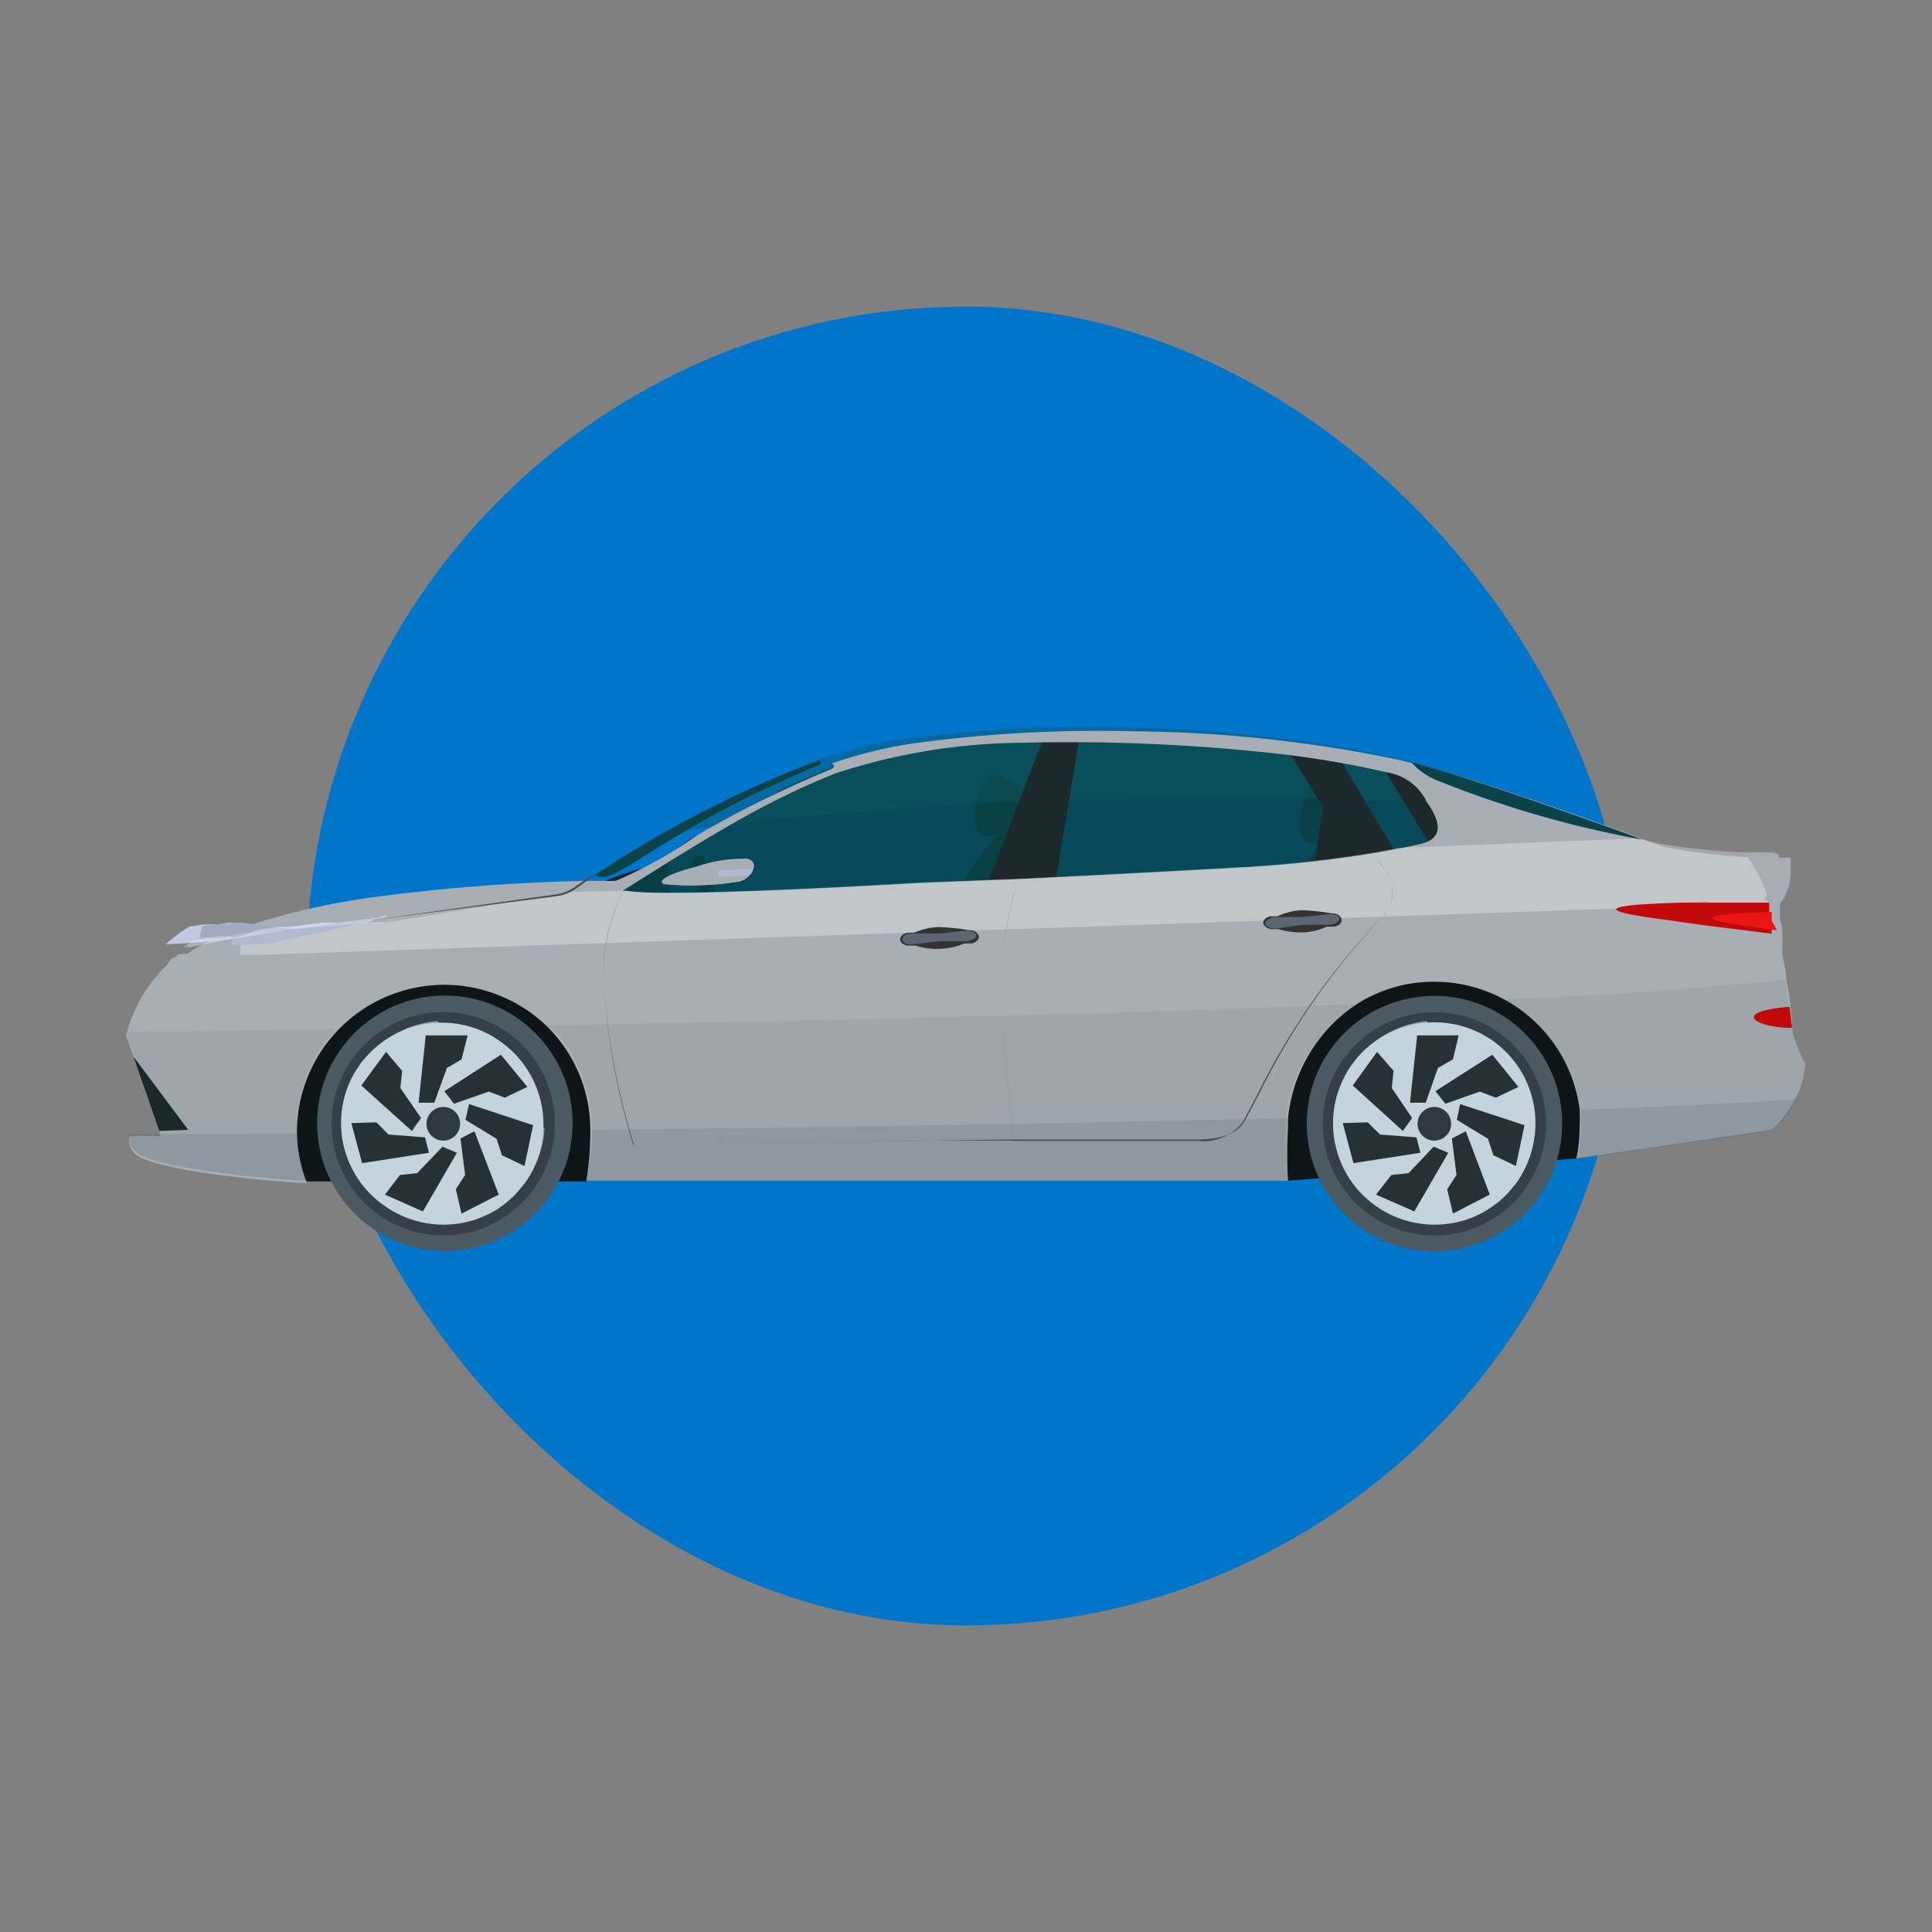 <svg xmlns="http://www.w3.org/2000/svg" viewBox="0 0 54 54"><rect x="0" y="0" width="54" height="54" fill="#808080" stroke="none"/><defs><style>.cls-1{isolation:isolate;}.cls-2{fill:#0075c9;}.cls-3{fill:#0b2728;}.cls-4{fill:#0e2f30;}.cls-5{fill:#0a2024;}.cls-10,.cls-6{fill:#094349;}.cls-6{opacity:0.87;}.cls-7{fill:#0d1517;}.cls-8{fill:#0c5961;opacity:0.4;}.cls-14,.cls-22,.cls-29,.cls-30,.cls-8{mix-blend-mode:screen;}.cls-9{fill:#1c292b;}.cls-11{fill:#a8afb4;}.cls-12,.cls-13,.cls-24{fill:#5b6670;}.cls-12,.cls-13{mix-blend-mode:multiply;}.cls-12{opacity:0.12;}.cls-13{opacity:0.21;}.cls-14{fill:#fff;opacity:0.3;}.cls-15{fill:#4d4d4d;}.cls-16{fill:#c1cae0;}.cls-17{fill:#a3aabd;}.cls-18{fill:#b3bacf;}.cls-19{fill:#e4ebf9;opacity:0.45;}.cls-20{fill:#c20909;}.cls-21{fill:#eb1515;}.cls-22{opacity:0.28;}.cls-23{fill:#333;}.cls-25{fill:#cedee6;}.cls-26{fill:#4b5961;}.cls-27{fill:#353f45;}.cls-28,.cls-29,.cls-30{fill:#c5d4db;}.cls-29{opacity:0.65;}.cls-30{opacity:0.76;}.cls-31{fill:#273033;}.cls-32{fill:#2f393d;}</style></defs><g class="cls-1"><g id="Layer_1" data-name="Layer 1"><rect class="cls-2" x="8.57" y="8.57" width="36.86" height="36.86" rx="18.43"/><path class="cls-3" d="M19.36,26.76A11.66,11.66,0,0,0,16,28.23c-.62.13-.11-2.86-.15-3v0a5.74,5.74,0,0,1,2.84-1.07A5.24,5.24,0,0,0,19.36,26.76Z"/><path class="cls-3" d="M20.61,26.83a.21.21,0,0,1-.14.23h0a.19.19,0,0,1-.24-.11l-.88-2.8a.2.2,0,0,1,.14-.23h0a.19.19,0,0,1,.24.11Z"/><path class="cls-3" d="M20.3,26s-.13.12-.31.18h0c-.18.05-.34.07-.35,0l-.37-1.17s.13-.12.31-.18h0c.18-.05.34-.07.35,0Z"/><polygon class="cls-3" points="17.89 25.49 19.49 25.08 19.82 26.03 18.1 26.74 17.89 25.49"/><path class="cls-4" d="M29.17,24c-.06.09-.12.18-.17.27a17.56,17.56,0,0,0-1.8,6c0,.1,0,.2,0,.3s0,.21,0,.29,0,.17,0,.17h-.16l-4.89.34-.14-1.11a2.44,2.44,0,0,1-.49-.42c-.39-.47-.23-.87,0-1,.54-.22,1.6-.41,3.73.26l.4.14s.06-.35.14-.77A13.36,13.36,0,0,1,26,27.08l0-.13,0-.08a16.85,16.85,0,0,1,.9-2.16,3.44,3.44,0,0,1,.22-.38,4.61,4.61,0,0,1,.43-.63,1.83,1.83,0,0,1,.36-.34l-.18,0c-.75.16-.43-1-.43-1,.12-.56.32-.7.32-.7.19-.15.8.29.8.29.93.53.39,1.13.26,1.27l-.18,0C29,23.4,29.17,24,29.17,24Z"/><path class="cls-5" d="M27.2,30.3c0,.1,0,.2,0,.3s0,.2,0,.29,0,.12,0,.17,0,.17,0,.17h-.31l-4.72.17-.14-1.11Z"/><path class="cls-4" d="M38.26,24.26l-.18.26a17.62,17.62,0,0,0-1.8,6c0,.1,0,.21,0,.31s0,.21,0,.28a1.23,1.23,0,0,0,0,.18H36l-4.89.33L31,30.53a2.2,2.2,0,0,1-.5-.42c-.38-.46-.23-.86,0-1,.54-.23,1.61-.42,3.74.26l.4.13s.06-.34.14-.76.23-1.19.32-1.46c0,0,0-.09,0-.13l0-.09a16.63,16.63,0,0,1,.9-2.16l.21-.38a5.35,5.35,0,0,1,.44-.63,2.19,2.19,0,0,1,.36-.34l-.19,0c-.75.16-.43-1-.43-1,.12-.57.32-.71.32-.71.2-.14.81.3.81.3.92.53.39,1.13.25,1.26l-.17.05C38.08,23.64,38.26,24.26,38.26,24.26Z"/><path class="cls-5" d="M36.28,30.53c0,.1,0,.21,0,.31s0,.2,0,.28a1.41,1.41,0,0,0,0,.18,1,1,0,0,0,0,.17h-.32l-4.72.16L31,30.53Z"/><polygon class="cls-6" points="17.08 25.08 21.06 25.08 26.78 24.84 33.39 24.51 39.23 24.03 40.47 23.64 40.47 22.82 39.86 22.05 39.33 21.58 38 21.23 34.5 20.72 30.39 20.56 26.54 20.72 23.95 21.14 22.1 21.94 19.27 23.46 17.08 25.08"/><path class="cls-7" d="M35.35,32.41,36,33l8.06-.62.47-.64v-1l-.25-.93-.54-1-.53-.8-1-.52-.89-.4-1-.12h-1.1l-.89.21-.85.51-.78.6-.52.94-.44.78s-.18.77-.18.86S35.35,32.41,35.35,32.41Z"/><polygon class="cls-7" points="8.01 32.5 8.58 33.02 16.39 33.02 16.79 32.61 16.93 31.55 16.81 30.88 16.61 29.91 16.21 29.2 15.76 28.57 15.01 27.72 14.05 27.25 12.72 26.99 11.56 26.99 10.47 27.32 9.45 28.01 8.53 28.93 8.06 30.07 7.84 31.42 8.01 32.5"/><path class="cls-8" d="M43.33,22.54l-3.43-.12a122.86,122.86,0,0,0-19.39.6l-1.35.2a31.13,31.13,0,0,1,3.74-1.84s.13-.08,0-.15a12.33,12.33,0,0,1,2.49-.59,36.77,36.77,0,0,1,5.92-.31,37.76,37.76,0,0,1,7.4.79l.74.18C40.54,21.59,42,22.09,43.33,22.54Z"/><polygon class="cls-9" points="29.19 20.56 27.57 24.77 29.5 24.66 30.18 20.56 29.19 20.56"/><polygon class="cls-9" points="35.97 20.92 36.98 22.56 36.73 24.22 39.09 23.97 37.38 21.09 35.97 20.92"/><polygon class="cls-9" points="38.56 21.3 40.16 23.92 40.47 23.64 40.56 22.94 39.56 21.67 38.56 21.3"/><path class="cls-10" d="M22.9,21.38c-3.82,1.57-5.48,3.1-6,3.13h-.12a.58.58,0,0,1-.16-.05,31.25,31.25,0,0,1,6.28-3.22h0C23,21.3,22.9,21.38,22.9,21.38Z"/><path class="cls-11" d="M50.1,28.88s0-.64-.17-1.5c0-.22-.07-.45-.11-.69,0-.08,0-.17,0-.25a1,1,0,0,0,0-.17l0-.15v0a.83.83,0,0,1,0-.15,2,2,0,0,0-.07-.26s0-.07,0-.11l0-.14v0h0l0-.07,0-.07v0l0-.05v0h0a1.48,1.48,0,0,0,.3-.92,2.18,2.18,0,0,0,0-.25l0-.13h-.54l-.39,0a17,17,0,0,1-2.65-.31l-.21-.08h0c-.43-.16-1.42-.53-2.57-.93s-2.79-.95-3.89-1.24l-.74-.18a37.76,37.76,0,0,0-7.4-.79,38,38,0,0,0-5.92.31,12.33,12.33,0,0,0-2.49.59c.14.07,0,.15,0,.15a31.13,31.13,0,0,0-3.74,1.84,12.31,12.31,0,0,1-2.3,1.29h-.12a.42.42,0,0,1-.13,0l0,0H16.4a52.93,52.93,0,0,0-5.68.42,20.5,20.5,0,0,0-4.09.93,7.15,7.15,0,0,0-.74.31l-.25.13h0l-.13.07,0,0-.13.08-.15.1,0,0L5,26.67l0,0h0l-.12.1-.06,0,0,0h0L4.64,27l-.11.1-.31.37a4.08,4.08,0,0,0-.49.87,3.79,3.79,0,0,0-.2.57l0,.05.22.62.72,2.09,0,.09a8,8,0,0,0-.85,0h0a.53.53,0,0,0,.27.57s.64.45,4.44.73h.24a4,4,0,0,1-.27-1.34s0-.09,0-.14a4.12,4.12,0,0,1,7-2.88,4.07,4.07,0,0,1,1.2,2.88v.06A8.45,8.45,0,0,1,16.39,33H36A12,12,0,0,1,36,31.54c0-.09,0-.18,0-.27a4.34,4.34,0,0,1,1.93-3.21,4,4,0,0,1,2.16-.62A4.09,4.09,0,0,1,44.15,31a4.53,4.53,0,0,1,0,.52,4,4,0,0,1-.09.86c.85-.13,4.44-.64,5.48-.81a3.22,3.22,0,0,0,.64-.86,2.29,2.29,0,0,0,.28-1S50.41,29.75,50.1,28.88ZM20.51,23a23.19,23.19,0,0,1,2.8-1.37,17.11,17.11,0,0,1,5.3-.87,52.73,52.73,0,0,1,6.67.26,28,28,0,0,1,3.59.59,1.46,1.46,0,0,1,1,.79h0c.17.26.71,1-.2,1.2l-.53.11-.64.12h0a34.94,34.94,0,0,1-3.5.4s-3.52.2-6.49.34h0l-2.83.11s-7.06.43-8.15.22H17.4l.49-.31C18.45,24.24,19.43,23.62,20.51,23Z"/><path class="cls-12" d="M9.39,28.76A4.11,4.11,0,0,0,8.3,31.54,4.06,4.06,0,0,0,8.58,33H8.34c-3.8-.28-4.44-.73-4.44-.73-.39-.28-.27-.58-.27-.58a8,8,0,0,1,.85,0l0-.09-.72-2.09-.22-.62,0-.05Z"/><path class="cls-12" d="M15.35,28.66c8.06-.15,17.17-.36,22.57-.6a4.38,4.38,0,0,0-2,3.48A12,12,0,0,0,36,33H16.39a8,8,0,0,0,.16-1.48A4.07,4.07,0,0,0,15.35,28.66Z"/><path class="cls-12" d="M50.49,29.73a3,3,0,0,1-.92,1.86c-1,.17-4.63.68-5.48.81a4,4,0,0,0,.09-.86A4.11,4.11,0,0,0,42,27.93c1.76-.06,4.49-.2,7.9-.55.13.86.17,1.5.17,1.5C50.41,29.75,50.49,29.73,50.49,29.73Z"/><path class="cls-13" d="M8.31,31.68A4,4,0,0,0,8.58,33H8.34c-3.8-.28-4.44-.73-4.44-.73a.53.53,0,0,1-.27-.57Z"/><path class="cls-14" d="M49.47,25.25v0l-42,1.43-.75,0,0-.47v-.17l.14,0L7.17,26l.56-.09.24,0,.13,0,.38-.05.58-.07.14,0,.27,0,.13,0h.07l.24,0,.35,0c.52-.05.57,0,.51,0h0L15.53,25a1.05,1.05,0,0,0,.24-.06l1.65-.05h.06c1.09.21,8.15-.22,8.15-.22l2.83-.11h0c3-.14,6.49-.34,6.49-.34a34.94,34.94,0,0,0,3.5-.4h0l.64-.12,6.73-.27h0l.21.08a17,17,0,0,0,2.65.31l.39,0h.54l0,.13a2.18,2.18,0,0,1,0,.25,1.48,1.48,0,0,1-.3.92h0v0Z"/><path class="cls-13" d="M36,33H16.39a8.45,8.45,0,0,0,.16-1.42c6.34-.07,13.22-.18,19.44-.33a2.45,2.45,0,0,0,0,.27A12,12,0,0,0,36,33Z"/><path class="cls-15" d="M16.61,24.48l-.26.18-.24.17a1.21,1.21,0,0,1-.57.22l-5,.65-.54.07v0l.74-.1L15.53,25a1.21,1.21,0,0,0,.55-.22l.19-.13.29-.2h0Z"/><path class="cls-13" d="M50.21,30.73a3.22,3.22,0,0,1-.64.86c-1,.17-4.63.68-5.48.81a4,4,0,0,0,.09-.86,4.53,4.53,0,0,0,0-.52C46.43,30.93,48.49,30.84,50.21,30.73Z"/><path class="cls-10" d="M39.44,21.3c2.08.56,5.59,1.84,6.48,2.17a29.16,29.16,0,0,1-5.63-1.61A2,2,0,0,1,39.44,21.3Z"/><polygon class="cls-9" points="5.26 31.58 4.45 31.61 3.73 29.53 5.26 31.58"/><path class="cls-15" d="M38.7,25.56a19.9,19.9,0,0,0-3.5,5l-.38.72c-.28.53-.92.55-1.31.57h-.08l-2.82,0h-1.4l-1.11,0-10.4.15h0a19.42,19.42,0,0,1-.83-4.63,5.16,5.16,0,0,1,.58-2.52h0a5,5,0,0,0-.58,2.52A19.44,19.44,0,0,0,17.72,32l8.13-.12,2.25,0h.25a32.41,32.41,0,0,1-.32-5.2,10.32,10.32,0,0,1,.43-2.08h0a9.54,9.54,0,0,0-.43,2.09,32.11,32.11,0,0,0,.32,5.2l2.22,0,2.82,0h.08a1.39,1.39,0,0,0,1.28-.55l.38-.72a19.74,19.74,0,0,1,3.51-5,1,1,0,0,0,.17-1.16l-.17-.26-.19-.26h0l.17.24.19.27A1.05,1.05,0,0,1,38.7,25.56Z"/><path class="cls-16" d="M10.77,25.62h0l-.11.05-.08,0c-.23.07-.53.14-.86.21L9.28,26,9.1,26H9l-.06,0H8.83l-.1,0H8.48l-.06,0-.12,0-.06,0H8.1l-.16,0H7.77l-.06,0H7.58c.23.1-.09.14-.09.14H7.42c-1.29.15-1.49.16-1.49.16q-.81.08-1.29.09l.07-.07,0,0,.18-.14,0,0,.14-.11,0,0,.15-.1.13-.08,0,0,0,0,.08,0h0l.27-.05.15,0,.14,0,.14,0,.3-.05.14,0L7.17,26l.56-.09.24,0,.13,0,.38-.05.58-.07.14,0,.27,0,.13,0h.07l.24,0,.35,0C10.78,25.55,10.83,25.58,10.77,25.62Z"/><path class="cls-17" d="M8.9,26.08H8.83l-.1,0H8.48l-.06,0-.12,0-.06,0H8.1l-.16,0H7.77l-.06,0H7.58l-2,.14a1,1,0,0,1,.09-.34l1-.09h.12Z"/><path class="cls-18" d="M9.78,25.89l-.07,0L9,26.05c-.52.11-1,.21-1.34.31l-1.19.06,0-.3,3.4-.29S9.78,25.89,9.78,25.89Z"/><path class="cls-19" d="M10.77,25.62c-.89.11-1.69.22-2.42.33l-.12,0h0c-.57.09-1.1.19-1.57.28H6.6l-.12,0-1.15.24h0l-.2,0,0,0,.15-.1.13-.08,0,0,0,0,.08,0h0l.27-.05.15,0,.14,0,.14,0,.3-.05.14,0L7.17,26l.56-.09.24,0,.13,0,.38-.05.58-.07.14,0,.27,0,.13,0h.07l.24,0,.35,0C10.78,25.55,10.83,25.58,10.77,25.62Z"/><path class="cls-11" d="M21.05,24.28a.36.36,0,0,1-.1.18.52.52,0,0,1-.31.18,8.19,8.19,0,0,1-2.09.07s0,0,0,0c-.23-.12.33-.34.92-.49A4.07,4.07,0,0,1,20.8,24a.27.27,0,0,1,.23.08A.18.18,0,0,1,21.05,24.28Z"/><path class="cls-11" d="M21.05,24.28a.36.36,0,0,1-.1.18.52.52,0,0,1-.31.18,8.19,8.19,0,0,1-2.09.07s0,0,0,0a15.84,15.84,0,0,1,2.5-.58A.18.18,0,0,1,21.05,24.28Z"/><path class="cls-18" d="M21.05,24.28a.36.36,0,0,1-.1.18l-.87.05v-.18Z"/><path class="cls-20" d="M49.7,26.12l-2.07-.26-.71-.1-.64-.09c-2.07-.28-.89-.4.73-.44l.75,0h1.69l0,.05,0,.09,0,.07h0v0l0,.14s0,.07,0,.11a2,2,0,0,1,.07.26.83.83,0,0,0,0,.15Z"/><path class="cls-21" d="M49.66,26l-.81-.11c-1.86-.26-.78-.36.67-.4l0,.14s0,.07,0,.11A2,2,0,0,1,49.66,26Z"/><g class="cls-22"><path class="cls-20" d="M47.76,25.21a4.61,4.61,0,0,0-.13.65l-.71-.1a2.66,2.66,0,0,1,.09-.53Z"/></g><path class="cls-23" d="M27.09,26a6.62,6.62,0,0,0-.86-.09,1.94,1.94,0,0,0-.68.16H25.4c-.14,0-.25.11-.24.2s.13.17.27.16h.17a1.81,1.81,0,0,0,.68.09,1.89,1.89,0,0,0,.67-.15h.17c.14,0,.24-.1.24-.19A.25.25,0,0,0,27.09,26Z"/><path class="cls-24" d="M25.23,26.26c0,.09.11.15.25.14s.59-.08.79-.09.79,0,.79,0,.24-.07.23-.16h0c0-.08-.12-.14-.25-.14s-.59.07-.79.08h-.8c-.13,0-.23.08-.22.16Z"/><path class="cls-23" d="M37.23,25.53a6.41,6.41,0,0,0-.85-.09,1.88,1.88,0,0,0-.68.17h-.15c-.14,0-.25.1-.24.19s.13.17.27.17h.16a2.1,2.1,0,0,0,.69.09,1.78,1.78,0,0,0,.66-.16h.17c.14,0,.25-.1.24-.19S37.38,25.52,37.23,25.53Z"/><path class="cls-24" d="M35.37,25.81c0,.08.12.14.25.14s.6-.09.8-.1.79,0,.79,0,.24-.08.23-.16h0c0-.09-.12-.15-.25-.14l-.79.08c-.2,0-.8,0-.8,0s-.23.08-.23.16Z"/><path class="cls-11" d="M49.75,24.26a1.48,1.48,0,0,1-.3.92,4.44,4.44,0,0,0-.67-1.32l.39,0h.54l0,.13A2.18,2.18,0,0,1,49.75,24.26Z"/><path class="cls-20" d="M50.09,28.73c-.62,0-1.07-.16-1.07-.3s.43-.25,1-.29Z"/><path class="cls-25" d="M11.8,34.19a2.88,2.88,0,0,0,.59.06,2.67,2.67,0,0,0,.8-.12,2.92,2.92,0,0,0,.76-.35,2.63,2.63,0,0,0,.54-.46A2.83,2.83,0,0,0,15.17,32a2.91,2.91,0,0,0,.05-.4,2.83,2.83,0,0,0-2.24-3,2.62,2.62,0,0,0-.78-.06,2.83,2.83,0,0,0-1.73.74,2.62,2.62,0,0,0-.46.53,2.78,2.78,0,0,0-.35.76l-.06.22A2.85,2.85,0,0,0,11.8,34.19ZM9.65,30.83c0-.07,0-.13,0-.2a2.92,2.92,0,0,1,.35-.76,2.62,2.62,0,0,1,.46-.53,2.77,2.77,0,0,1,1.74-.73,2.61,2.61,0,0,1,.73.06,2.79,2.79,0,0,1,2.21,2.89,2.1,2.1,0,0,1,0,.43,2.84,2.84,0,0,1-.67,1.3,2.63,2.63,0,0,1-.54.46,2.92,2.92,0,0,1-.76.35,2.87,2.87,0,0,1-.77.11,3,3,0,0,1-.59-.06A2.8,2.8,0,0,1,9.65,30.83Z"/><circle class="cls-26" cx="12.39" cy="31.41" r="3.57" transform="matrix(1, -0.01, 0.01, 1, -0.27, 0.11)"/><circle class="cls-27" cx="12.39" cy="31.41" r="3.12" transform="translate(-0.33 0.13) rotate(-0.6)"/><path class="cls-28" d="M10.73,33.69a2.85,2.85,0,0,0,2.45.43,3.26,3.26,0,0,0,.76-.35,2.87,2.87,0,0,0,.53-.46l.2-.24A2.84,2.84,0,0,0,14,29.12a2.78,2.78,0,0,0-1.82-.53,2.81,2.81,0,0,0-1.73.73,3.22,3.22,0,0,0-.39.43l-.07.11a2.49,2.49,0,0,0-.35.76A2.81,2.81,0,0,0,10.73,33.69Z"/><path class="cls-29" d="M10.49,29.32v0l4,3.95v0l.2-.24a2.81,2.81,0,0,0,.53-1.49l-3-3A2.81,2.81,0,0,0,10.49,29.32Z"/><path class="cls-30" d="M9.68,30.62l3.5,3.5a3.26,3.26,0,0,0,.76-.35L10,29.86A2.49,2.49,0,0,0,9.68,30.62Z"/><polygon class="cls-31" points="11.9 28.94 13.07 28.94 12.9 29.61 12.49 29.85 12.14 30.82 11.7 30.82 11.9 28.94"/><polygon class="cls-31" points="14 29.48 14.74 30.38 14.11 30.68 13.66 30.51 12.69 30.85 12.42 30.5 14 29.48"/><polygon class="cls-31" points="14.9 31.45 14.66 32.59 14.03 32.29 13.88 31.83 13.01 31.3 13.11 30.86 14.9 31.45"/><polygon class="cls-31" points="13.94 33.39 12.9 33.92 12.74 33.24 13 32.84 12.87 31.82 13.26 31.62 13.94 33.39"/><polygon class="cls-31" points="11.82 33.86 10.76 33.39 11.18 32.84 11.66 32.79 12.37 32.05 12.77 32.22 11.82 33.86"/><polygon class="cls-31" points="10.12 32.51 9.82 31.39 10.52 31.37 10.86 31.71 11.88 31.79 11.99 32.22 10.12 32.51"/><polygon class="cls-31" points="10.1 30.34 10.79 29.4 11.24 29.93 11.19 30.41 11.77 31.25 11.51 31.61 10.1 30.34"/><circle class="cls-32" cx="12.39" cy="31.41" r="0.47"/><path class="cls-25" d="M39.5,34.19a3,3,0,0,0,.59.06,2.74,2.74,0,0,0,.81-.12,2.92,2.92,0,0,0,.76-.35,2.87,2.87,0,0,0,.53-.46A2.83,2.83,0,0,0,42.87,32a3,3,0,0,0,.06-.4,2.85,2.85,0,0,0-2.25-3,2.57,2.57,0,0,0-.78-.06,2.8,2.8,0,0,0-1.72.74,2.34,2.34,0,0,0-.46.53,2.78,2.78,0,0,0-.35.76l-.06.22A2.86,2.86,0,0,0,39.5,34.19Zm-2.15-3.36,0-.2a2.92,2.92,0,0,1,.35-.76,2.34,2.34,0,0,1,.46-.53,2.76,2.76,0,0,1,1.73-.73,2.68,2.68,0,0,1,.74.06,2.81,2.81,0,0,1,2.21,2.89,3.18,3.18,0,0,1-.06.43,2.66,2.66,0,0,1-.67,1.3,2.87,2.87,0,0,1-.53.46,3.08,3.08,0,0,1-.76.35,2.88,2.88,0,0,1-.78.11,2.93,2.93,0,0,1-.58-.06A2.8,2.8,0,0,1,37.35,30.83Z"/><circle class="cls-26" cx="40.09" cy="31.41" r="3.57" transform="translate(-0.28 0.36) rotate(-0.52)"/><circle class="cls-27" cx="40.09" cy="31.41" r="3.12" transform="translate(-0.33 0.43) rotate(-0.61)"/><path class="cls-28" d="M38.43,33.69a2.85,2.85,0,0,0,2.45.43,2.92,2.92,0,0,0,.76-.35,2.63,2.63,0,0,0,.54-.46l.2-.24a2.9,2.9,0,0,0,.53-1.49,2.82,2.82,0,0,0-3-3,2.86,2.86,0,0,0-1.73.73,2.6,2.6,0,0,0-.38.43,1,1,0,0,0-.08.11,3.08,3.08,0,0,0-.35.76A2.83,2.83,0,0,0,38.43,33.69Z"/><path class="cls-29" d="M38.19,29.32l0,0,3.95,3.95,0,0,.2-.24a2.9,2.9,0,0,0,.53-1.49l-3-3A2.86,2.86,0,0,0,38.19,29.32Z"/><path class="cls-30" d="M37.38,30.62l3.5,3.5a2.92,2.92,0,0,0,.76-.35l-3.91-3.91A3.08,3.08,0,0,0,37.38,30.62Z"/><polygon class="cls-31" points="39.61 28.94 40.77 28.94 40.61 29.61 40.19 29.85 39.85 30.82 39.41 30.82 39.61 28.94"/><polygon class="cls-31" points="41.71 29.48 42.44 30.38 41.81 30.68 41.36 30.51 40.4 30.85 40.12 30.5 41.71 29.48"/><polygon class="cls-31" points="42.61 31.45 42.37 32.59 41.74 32.29 41.59 31.83 40.72 31.3 40.81 30.86 42.61 31.45"/><polygon class="cls-31" points="41.64 33.39 40.61 33.92 40.45 33.24 40.71 32.84 40.58 31.82 40.97 31.62 41.64 33.39"/><polygon class="cls-31" points="39.53 33.86 38.46 33.39 38.89 32.84 39.37 32.79 40.07 32.05 40.48 32.22 39.53 33.86"/><polygon class="cls-31" points="37.83 32.51 37.53 31.39 38.23 31.37 38.57 31.71 39.59 31.79 39.7 32.22 37.83 32.51"/><polygon class="cls-31" points="37.81 30.34 38.49 29.4 38.95 29.93 38.9 30.41 39.47 31.25 39.21 31.61 37.81 30.34"/><circle class="cls-32" cx="40.09" cy="31.41" r="0.47"/></g></g></svg>